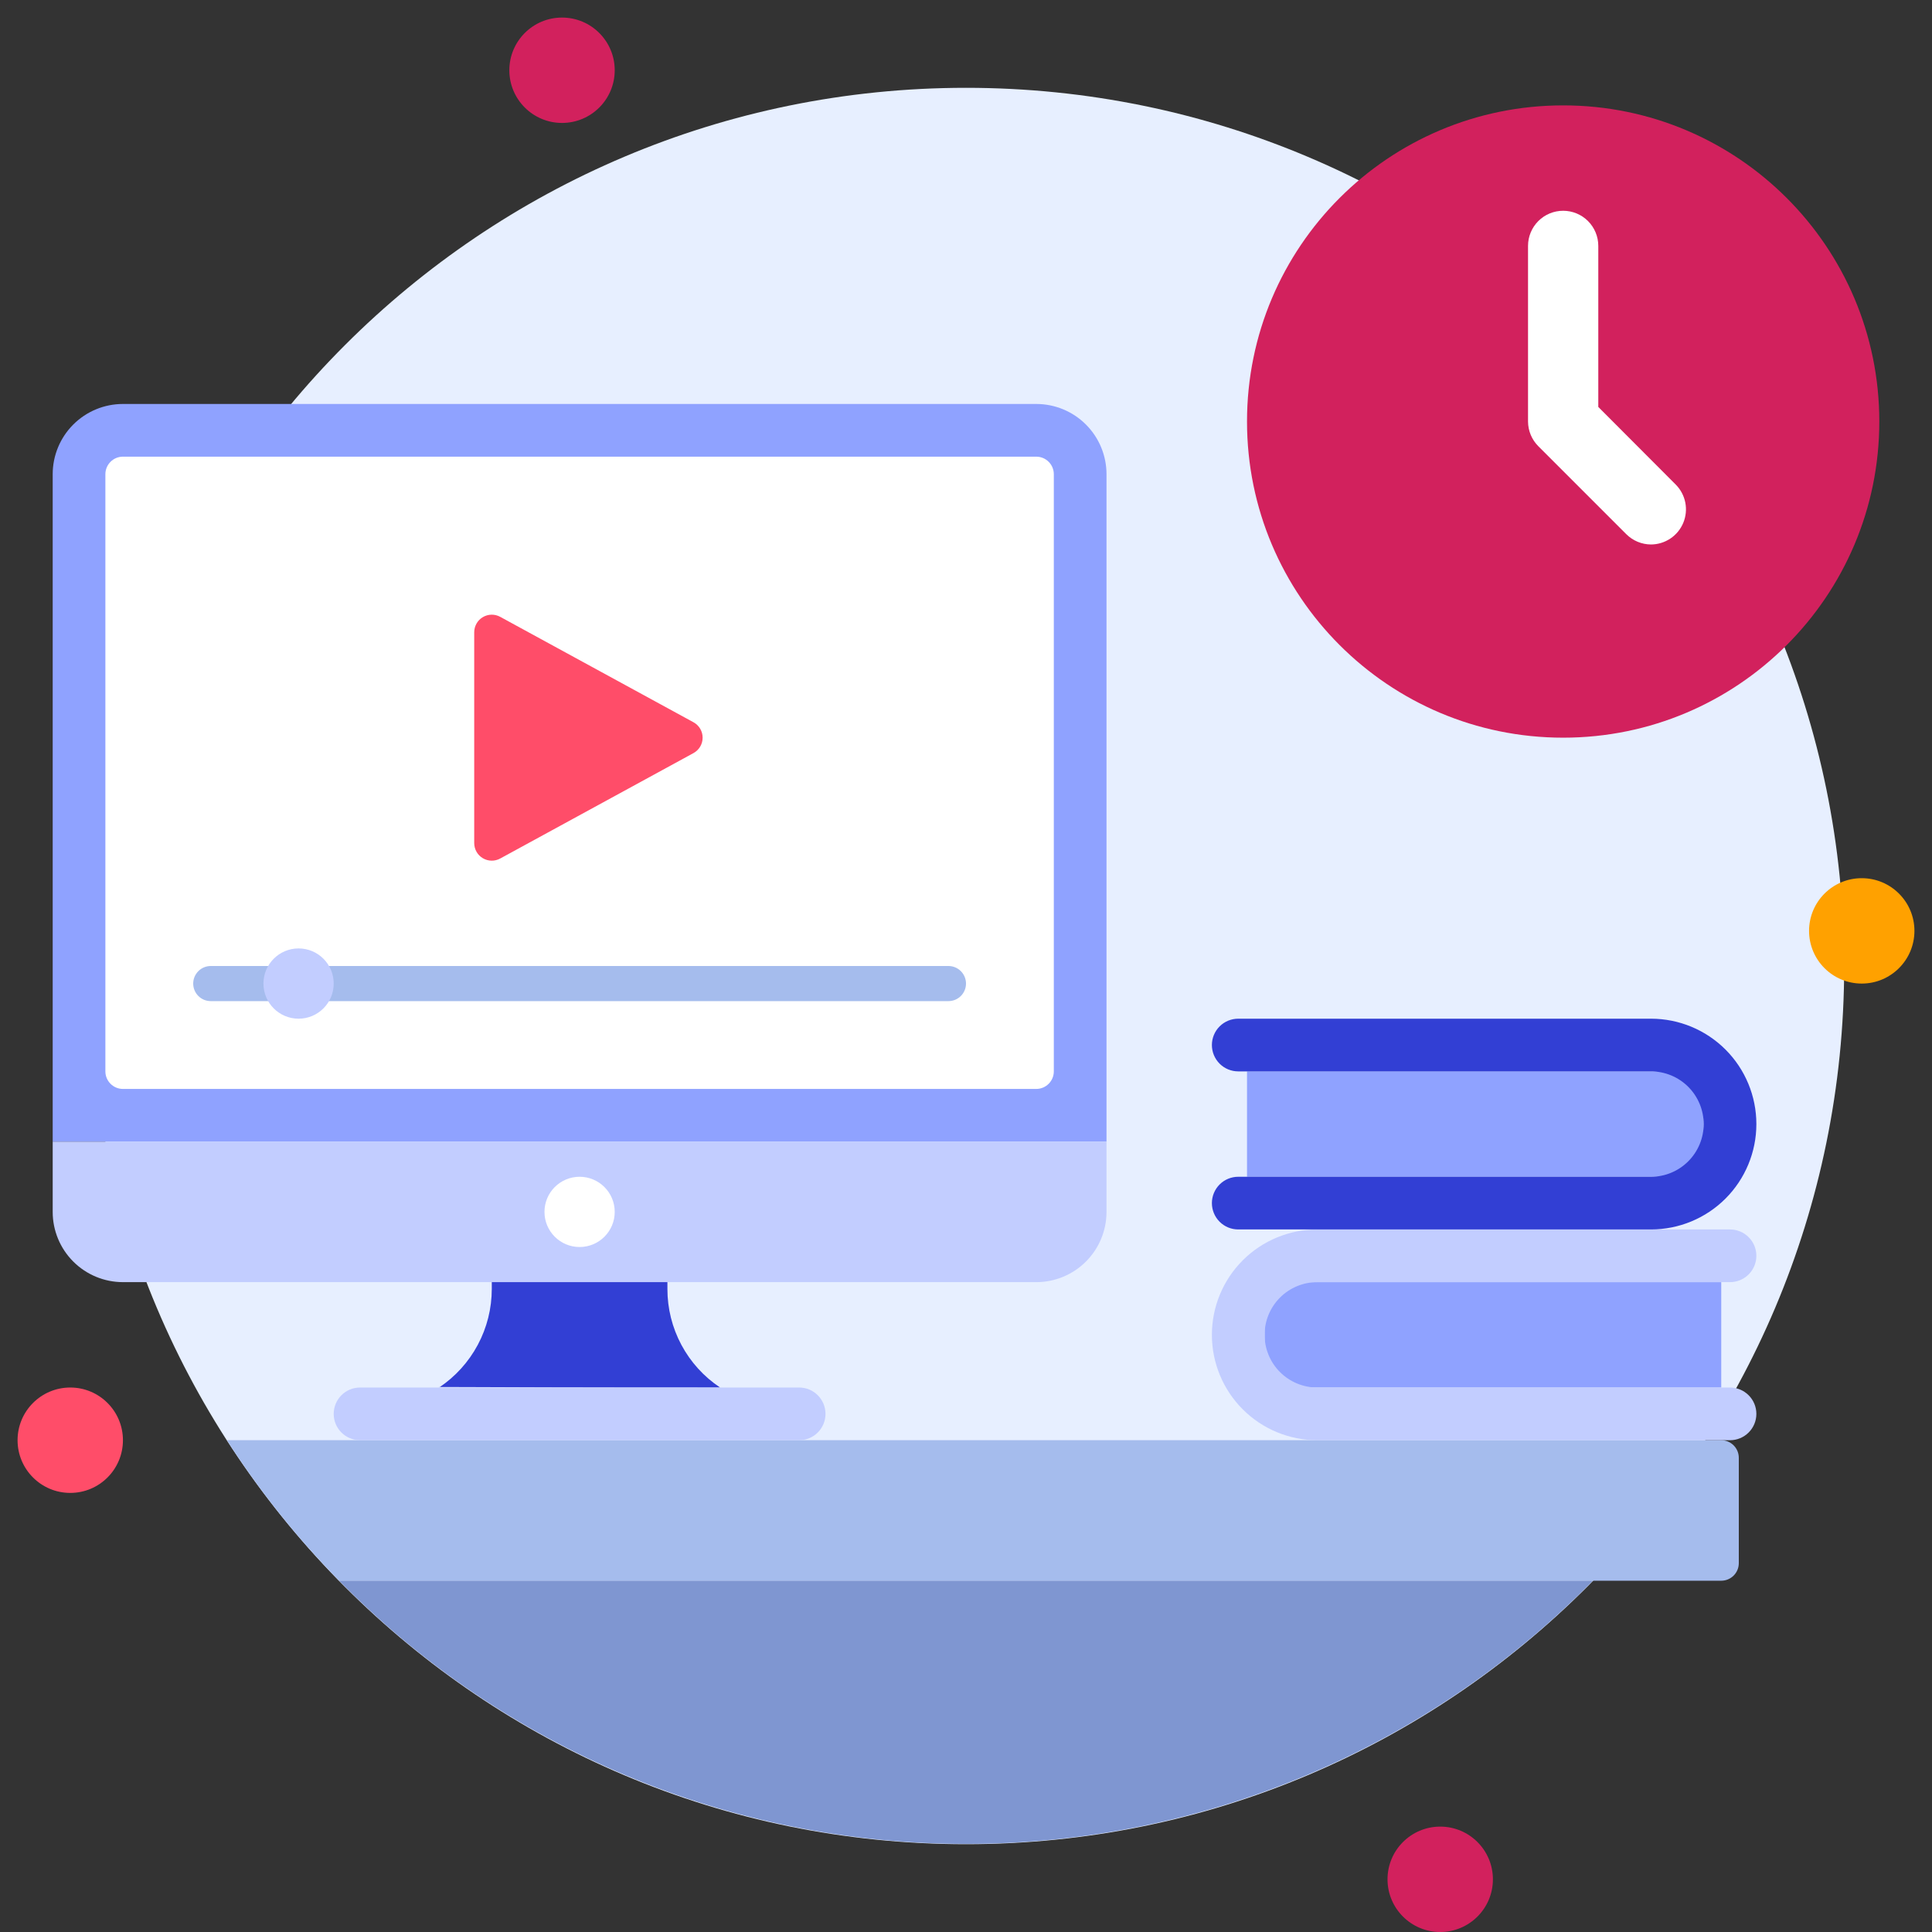 <?xml version="1.0" encoding="UTF-8"?> <svg xmlns="http://www.w3.org/2000/svg" width="128" height="128" viewBox="0 0 128 128" fill="none"><rect x="0" y="0" width="128" height="128" fill="#333333" stroke="none"/> <g clip-path="url(#clip0_1_783)"> <path d="M64 122.182C96.133 122.182 122.182 96.133 122.182 64C122.182 31.867 96.133 5.818 64 5.818C31.867 5.818 5.818 31.867 5.818 64C5.818 96.133 31.867 122.182 64 122.182Z" fill="#E7EFFF"></path> <path d="M37.236 8.145C39.164 8.145 40.727 6.583 40.727 4.655C40.727 2.727 39.164 1.164 37.236 1.164C35.308 1.164 33.745 2.727 33.745 4.655C33.745 6.583 35.308 8.145 37.236 8.145Z" fill="#D2215D"></path> <path d="M123.345 65.164C125.273 65.164 126.836 63.601 126.836 61.673C126.836 59.745 125.273 58.182 123.345 58.182C121.417 58.182 119.855 59.745 119.855 61.673C119.855 63.601 121.417 65.164 123.345 65.164Z" fill="#FFA100"></path> <path d="M95.418 128C97.346 128 98.909 126.437 98.909 124.509C98.909 122.581 97.346 121.018 95.418 121.018C93.49 121.018 91.927 122.581 91.927 124.509C91.927 126.437 93.49 128 95.418 128Z" fill="#D2215D"></path> <path d="M4.655 98.909C6.583 98.909 8.145 97.346 8.145 95.418C8.145 93.49 6.583 91.927 4.655 91.927C2.727 91.927 1.164 93.49 1.164 95.418C1.164 97.346 2.727 98.909 4.655 98.909Z" fill="#FF4D69"></path> <path d="M103.564 48.873C115.131 48.873 124.509 39.495 124.509 27.927C124.509 16.359 115.131 6.982 103.564 6.982C91.996 6.982 82.618 16.359 82.618 27.927C82.618 39.495 91.996 48.873 103.564 48.873Z" fill="#D2215D"></path> <path d="M109.382 36.073C108.766 36.07 108.176 35.823 107.741 35.386L101.923 29.568C101.486 29.134 101.239 28.544 101.236 27.927V16.291C101.236 15.674 101.482 15.082 101.918 14.645C102.354 14.209 102.946 13.964 103.564 13.964C104.181 13.964 104.773 14.209 105.209 14.645C105.646 15.082 105.891 15.674 105.891 16.291V26.961L111.023 32.105C111.346 32.43 111.566 32.844 111.655 33.294C111.744 33.744 111.698 34.211 111.523 34.635C111.347 35.059 111.051 35.422 110.67 35.677C110.289 35.933 109.841 36.071 109.382 36.073Z" fill="white"></path> <path d="M115.2 96.582V103.564C115.2 103.872 115.077 104.168 114.859 104.386C114.641 104.605 114.345 104.727 114.036 104.727H22.47C19.677 101.889 17.185 98.769 15.034 95.418H114.036C114.345 95.418 114.641 95.541 114.859 95.759C115.077 95.977 115.2 96.273 115.2 96.582Z" fill="#A5BCED"></path> <path d="M105.53 104.727C100.114 110.248 93.651 114.633 86.521 117.626C79.39 120.62 71.734 122.161 64 122.161C56.266 122.161 48.61 120.62 41.479 117.626C34.349 114.633 27.886 110.248 22.47 104.727H105.53Z" fill="#7F96D1"></path> <path d="M8.145 26.764H68.655C69.889 26.764 71.073 27.254 71.946 28.127C72.819 29 73.309 30.184 73.309 31.418V75.636H3.491V31.418C3.491 30.184 3.981 29 4.854 28.127C5.727 27.254 6.911 26.764 8.145 26.764V26.764Z" fill="#8FA2FF"></path> <path d="M3.491 75.636H73.309V80.291C73.309 81.525 72.819 82.709 71.946 83.582C71.073 84.455 69.889 84.945 68.655 84.945H8.145C6.911 84.945 5.727 84.455 4.854 83.582C3.981 82.709 3.491 81.525 3.491 80.291V75.636Z" fill="#C2CDFF"></path> <path d="M47.709 91.927C27.346 91.927 29.207 91.846 29.091 91.927C30.165 91.21 31.045 90.239 31.654 89.1C32.263 87.962 32.581 86.691 32.582 85.399V84.945H44.218V85.399C44.217 86.691 44.535 87.963 45.144 89.102C45.753 90.241 46.634 91.211 47.709 91.927V91.927Z" fill="#323FD4"></path> <path d="M68.654 30.255H8.145C7.503 30.255 6.982 30.776 6.982 31.418V70.982C6.982 71.624 7.503 72.145 8.145 72.145H68.654C69.297 72.145 69.818 71.624 69.818 70.982V31.418C69.818 30.776 69.297 30.255 68.654 30.255Z" fill="white"></path> <path d="M52.946 91.927H23.855C22.891 91.927 22.109 92.709 22.109 93.673C22.109 94.637 22.891 95.418 23.855 95.418H52.946C53.909 95.418 54.691 94.637 54.691 93.673C54.691 92.709 53.909 91.927 52.946 91.927Z" fill="#C2CDFF"></path> <path d="M38.4 82.618C39.685 82.618 40.727 81.576 40.727 80.291C40.727 79.006 39.685 77.964 38.4 77.964C37.115 77.964 36.073 79.006 36.073 80.291C36.073 81.576 37.115 82.618 38.4 82.618Z" fill="white"></path> <path d="M114.036 84.945H83.782V91.927H114.036V84.945Z" fill="#8FA2FF"></path> <path d="M83.782 88.436C83.782 89.362 84.15 90.25 84.804 90.905C85.459 91.559 86.347 91.927 87.273 91.927H114.618C115.081 91.927 115.525 92.111 115.852 92.439C116.18 92.766 116.364 93.21 116.364 93.673V93.673C116.364 94.136 116.18 94.58 115.852 94.907C115.525 95.234 115.081 95.418 114.618 95.418H87.273C85.421 95.418 83.645 94.683 82.336 93.373C81.026 92.064 80.291 90.288 80.291 88.436C80.291 86.585 81.026 84.809 82.336 83.499C83.645 82.19 85.421 81.454 87.273 81.454H114.618C115.081 81.454 115.525 81.638 115.852 81.966C116.18 82.293 116.364 82.737 116.364 83.2V83.2C116.364 83.663 116.18 84.107 115.852 84.434C115.525 84.761 115.081 84.945 114.618 84.945H87.273C86.347 84.945 85.459 85.313 84.804 85.968C84.15 86.623 83.782 87.51 83.782 88.436Z" fill="#C2CDFF"></path> <path d="M82.618 77.964H112.873V70.982H82.618V77.964Z" fill="#8FA2FF"></path> <path d="M112.873 74.473C112.873 75.399 112.505 76.287 111.85 76.941C111.196 77.596 110.308 77.964 109.382 77.964H82.036C81.573 77.964 81.129 78.147 80.802 78.475C80.475 78.802 80.291 79.246 80.291 79.709C80.291 80.172 80.475 80.616 80.802 80.943C81.129 81.271 81.573 81.454 82.036 81.454H109.382C111.234 81.454 113.009 80.719 114.319 79.41C115.628 78.1 116.364 76.324 116.364 74.473C116.364 72.621 115.628 70.845 114.319 69.536C113.009 68.227 111.234 67.491 109.382 67.491H82.036C81.573 67.491 81.129 67.675 80.802 68.002C80.475 68.329 80.291 68.773 80.291 69.236C80.291 69.699 80.475 70.143 80.802 70.471C81.129 70.798 81.573 70.982 82.036 70.982H109.382C110.308 70.982 111.196 71.35 111.85 72.004C112.505 72.659 112.873 73.547 112.873 74.473V74.473Z" fill="#323FD4"></path> <path d="M45.94 49.897L33.14 56.879C32.963 56.976 32.763 57.025 32.561 57.021C32.359 57.018 32.161 56.961 31.987 56.858C31.813 56.755 31.669 56.608 31.57 56.432C31.47 56.256 31.418 56.057 31.418 55.855V41.891C31.418 41.689 31.47 41.49 31.57 41.314C31.669 41.138 31.813 40.991 31.987 40.888C32.161 40.784 32.359 40.728 32.561 40.724C32.763 40.721 32.963 40.77 33.14 40.867L45.94 47.849C46.125 47.948 46.279 48.096 46.387 48.276C46.495 48.457 46.551 48.663 46.551 48.873C46.551 49.083 46.495 49.289 46.387 49.469C46.279 49.649 46.125 49.797 45.94 49.897V49.897Z" fill="#FF4D69"></path> <path d="M62.836 66.327H13.964C13.655 66.327 13.359 66.205 13.141 65.987C12.923 65.768 12.8 65.472 12.8 65.164C12.8 64.855 12.923 64.559 13.141 64.341C13.359 64.123 13.655 64 13.964 64H62.836C63.145 64 63.441 64.123 63.659 64.341C63.877 64.559 64 64.855 64 65.164C64 65.472 63.877 65.768 63.659 65.987C63.441 66.205 63.145 66.327 62.836 66.327Z" fill="#A5BCED"></path> <path d="M19.782 67.491C21.067 67.491 22.109 66.449 22.109 65.164C22.109 63.878 21.067 62.836 19.782 62.836C18.497 62.836 17.454 63.878 17.454 65.164C17.454 66.449 18.497 67.491 19.782 67.491Z" fill="#C2CDFF"></path> </g> <defs> <clipPath id="clip0_1_783"> <rect width="128" height="128" fill="white"></rect> </clipPath> </defs> </svg> 